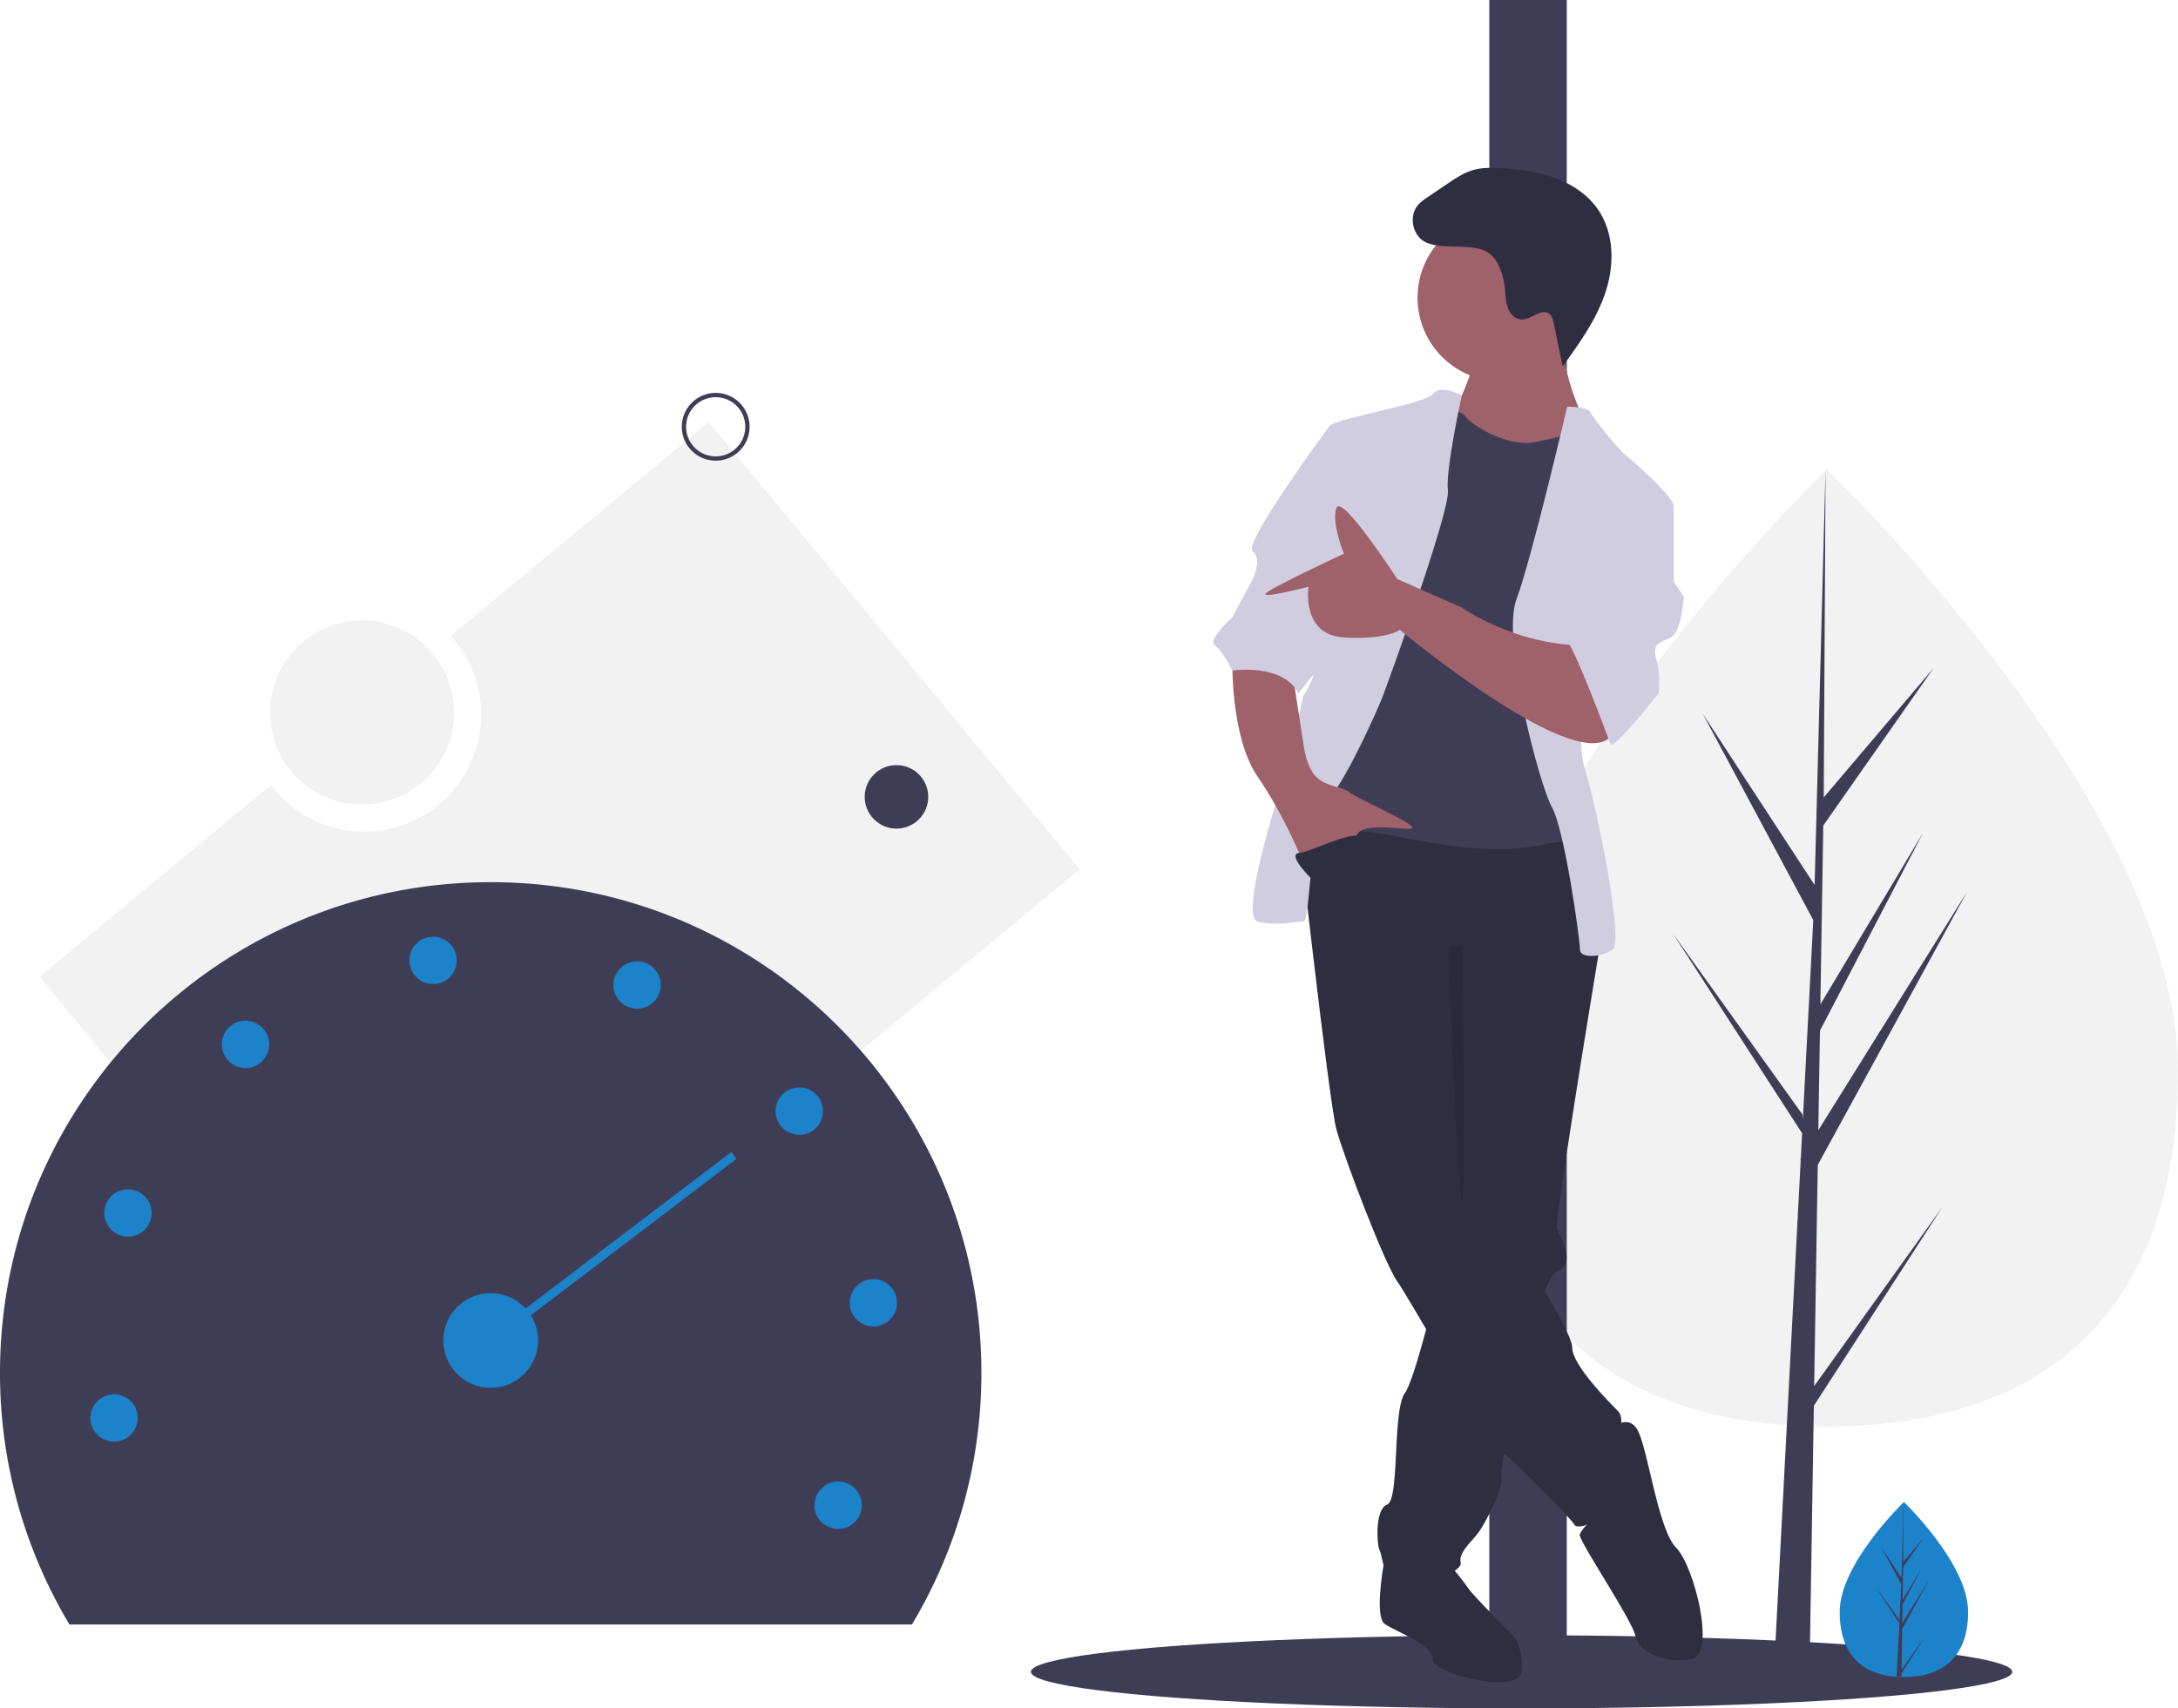 <svg xmlns="http://www.w3.org/2000/svg" viewBox="0 0 1012 794"><title>telematicos_blog_seo_velocidad</title><path d="M329.31,196.14,209.38,295.6a54.31,54.31,0,0,1-80.31,73.14c-1.13-1.24-2.2-2.54-3.21-3.88L18.33,454,190.69,661.86,501.67,404Z" transform="translate(0)" style="fill:#f2f2f2"></path><path d="M1012,497.26C1012,620.1,939,663,848.89,663S685.78,620.1,685.78,497.26,848.89,218.15,848.89,218.15,1012,374.42,1012,497.26Z" transform="translate(0)" style="fill:#f2f2f2"></path><polygon points="842.95 644.2 844.62 541.4 914.14 414.21 844.88 525.27 845.63 479.04 893.55 387.03 845.83 466.81 845.83 466.81 847.18 383.67 898.49 310.42 847.39 370.6 848.24 218.15 842.93 419.96 843.37 411.64 791.21 331.79 842.53 427.62 837.67 520.47 837.53 518.01 777.39 433.98 837.35 526.71 836.74 538.33 836.63 538.5 836.68 539.45 824.35 775.03 840.83 775.03 842.8 653.35 902.61 560.84 842.95 644.2" style="fill:#3f3d56"></polygon><ellipse cx="707" cy="777" rx="228" ry="17" style="fill:#3f3d56"></ellipse><rect x="692" width="36" height="782" style="fill:#3f3d56"></rect><path d="M914.47,749.11c0,22.47-13.35,30.31-29.83,30.31H883.5c-.77,0-1.52,0-2.27-.1-14.87-1-26.42-9.3-26.42-30.2,0-21.62,27.63-48.91,29.71-50.93h0l.12-.12S914.47,726.64,914.47,749.11Z" transform="translate(0)" style="fill:#1c82ca"></path><path d="M883.55,776l10.91-15.25-10.93,16.92,0,1.75c-.77,0-1.52,0-2.27-.1l1.18-22.48v-.18l0,0,.11-2.12-11-17,11,15.37,0,.45.89-17-9.39-17.53,9.5,14.55.93-35.21v0l-.15,27.76,9.34-11-9.38,13.4-.25,15.21L892.81,729,884,745.78l-.13,8.45,12.66-20.31-12.71,23.26Z" transform="translate(0)" style="fill:#3f3d56"></path><path d="M649.23,732.29l-6.39-4.74s-4.22,23.6.49,27.13,22.4,9.43,22.4,16.5,40.06,16.5,41.24,5.89-3.53-16.5-3.53-16.5-18.86-18.85-21.22-22.39-8.25-10.6-8.25-10.6Z" transform="translate(0)" style="fill:#2f2e41"></path><path d="M743.5,438.85l-.48,2.94c-.28,1.68-.67,4.06-1.14,7-5,30.2-19.39,119.12-18.41,122.05,1.18,3.54,9.43,16.5,0,20-.91.35-1.89,1.45-2.93,3.2a67.63,67.63,0,0,0-5,11.76c-5.62,16.31-11.63,42.41-15.11,60.49-1.52,7.94-2.55,14.33-2.86,17.68a9.56,9.56,0,0,0,0,2.33c1.18,4.71-7.07,21.21-10.6,25.93s-9.43,9.42-8.25,14.14-29.46,17.67-33,9.43-3.53-13-4.71-15.32-2.36-18.86,3.53-21.22,2.36-43.6,8.25-51.85c2-2.74,5-12,8.12-23.23,1.24-4.38,2.49-9.05,3.71-13.73C669.57,591.31,674,572,674,572L672.8,434.14l64.81-8.25,1.66,3.67,3.31,7.27Z" transform="translate(0)" style="fill:#2f2e41"></path><path d="M747,665.12s9.43-9.43,14.14,0,9.43,46,17.68,54.21,18.85,49.49,7.07,51.85-24.75-3.54-25.93-10.61-25.92-43.6-25.92-47.14,16.49-16.49,16.49-16.49Z" transform="translate(0)" style="fill:#2f2e41"></path><path d="M602.09,374s15.32,137.88,18.85,150.84,22.39,62.46,28.29,70.71,43.6,75.42,48.31,79,14.15,13,14.15,13,17.67,17.68,20,21.21,22.39-7.07,23.57-14.14-1.18-18.86-2.36-23.57,2.36-11.78-1.18-15.32-21.21-21.21-21.21-29.46-30.64-56.57-42.42-67.17-9.43-28.29-9.43-28.29V458.89l64.81-20s-3.53-56.56-11.78-56.56S615.05,363.43,602.09,374Z" transform="translate(0)" style="fill:#2f2e41"></path><circle cx="697.54" cy="138.35" r="38.89" style="fill:#9f616a"></circle><path d="M684.58,169s-4.71,17.67-10.61,22.39,15.32,24.74,15.32,24.74l40.07,2.36,7.07-22.39s-13-25.93-9.42-42.42S684.58,169,684.58,169Z" transform="translate(0)" style="fill:#9f616a"></path><path d="M668.08,189s10.61,1.18,13,4.71,18.85,14.14,31.81,11.79,21.22-5.89,23.57-4.72,7.07,25.93,7.07,25.93l-13,37.71,2.36,103.71,3.53,28.28s7.07-9.43-21.21-3.54-64.81-4.71-76.6-5.89-31.82-4.71-33-11.78,3.54-33,3.54-33l18.85-79,11.79-42.42Z" transform="translate(0)" style="fill:#3f3d56"></path><path d="M679.23,183.7s-10-5.29-13.5-.57-48.32,11.78-48.32,15.32-9.43,99-7.07,107.24-4.72,17.67-4.72,17.67l-8.25,35.36s-22.39,67.17-13,69.53,17.68,0,21.21,0,2.36-44.78,11.79-56.57,22.39-41.25,24.75-47.14,31.81-87.2,30.64-96.63S679.23,183.7,679.23,183.7Z" transform="translate(0)" style="fill:#d0cde1"></path><path d="M728.18,189s9.43,0,10.61,2.36,13,17.67,17.68,21.21,21.21,18.85,21.21,22.39-34.18,29.46-34.18,29.46-14.14,69.53-7.07,93.1,17.68,80.13,13,83.67-15.32,4.71-15.32,0-7.07-55.39-13-66-23.57-77.78-16.5-96.64S728.18,189,728.18,189Z" transform="translate(0)" style="fill:#d0cde1"></path><path d="M572.63,305.69s-1.18,36.53,11.78,55.38,21.21,40.07,21.21,40.07,21.22-5.89,24.75-13,25.93-1.18,25.93-3.54-27.11-14.14-29.46-16.49-10.61-2.36-15.32-7.08-5.9-15.32-5.9-15.32l-4.71-30.64Z" transform="translate(0)" style="fill:#9f616a"></path><path d="M670.76,114.37c-3-.27-6.08-.57-8.72-2-5.93-3.19-7.5-12.29-3-17.29a22.82,22.82,0,0,1,4.14-3.33l9-6.1c4-2.7,8-5.44,12.64-6.71,4.18-1.15,8.59-1,12.92-.76,8.4.52,16.85,1.6,24.75,4.5s15.27,7.75,20,14.67c7.59,11,7.69,25.78,3.51,38.45s-12.11,23.7-19.93,34.51L722,150.51c-.37-1.76-.83-3.69-2.3-4.74-3.64-2.59-8.1,2.74-12.58,2.7-2.87,0-5.28-2.39-6.37-5.05s-1.16-5.6-1.41-8.46c-.54-6.07-2.66-14.51-8.4-17.85C685.63,114,676.77,114.91,670.76,114.37Z" transform="translate(0)" style="fill:#2f2e41"></path><path d="M672.94,439.8s4,115.13,6.34,118.67,0-119,0-119Z" transform="translate(0)" style="opacity:0.1;isolation:isolate"></path><path d="M626.84,198.45h-9.43s-40.07,54.21-35.36,57.74,0,13,0,13l-9.42,17.68s-11.79,10.61-8.25,13,8.25,11.79,8.25,11.79,23.57-3.54,30.64,10.61l15.28-19.3Z" transform="translate(0)" style="fill:#d0cde1"></path><path d="M734.08,299.79s-25.93,1.18-55.39-17.67l-29.46-13s-25.93-40.06-28.29-33,3.54,21.21,3.54,21.21S588.92,273.83,588,276s20-3.31,20-3.31-3.53,22.39,16.5,23.57,25.93-3.54,25.93-3.54,84.84,70.71,99,48.32S734.08,299.79,734.08,299.79Z" transform="translate(0)" style="fill:#9f616a"></path><path d="M764.72,230.27l13,4.71v35.35l4.71,7.07s-1.18,14.15-4.71,17.68-10.61,2.36-8.25,10.61a44.55,44.55,0,0,1,1.18,16.5s-21.21,27.1-22.39,23.56-17.68-47.13-20-47.13,23.57-68.35,23.57-68.35Z" transform="translate(0)" style="fill:#d0cde1"></path><path d="M609.75,408.8s-12.19-11.78-6.09-12.37S631,384.05,634.5,390,609.75,408.8,609.75,408.8Z" transform="translate(0)" style="fill:#2f2e41"></path><path d="M423.72,755A227,227,0,0,0,456,638c0-125.92-102.08-228-228-228S0,512.08,0,638A227,227,0,0,0,32.28,755Z" transform="translate(0)" style="fill:#3f3d56"></path><circle cx="228" cy="623" r="22" style="fill:#1c82ca"></circle><circle cx="53" cy="659" r="11" style="fill:#1c82ca"></circle><circle cx="59.45" cy="563.73" r="11" style="fill:#1c82ca"></circle><circle cx="114.06" cy="485.39" r="11" style="fill:#1c82ca"></circle><circle cx="201.21" cy="446.36" r="11" style="fill:#1c82ca"></circle><circle cx="296.01" cy="457.79" r="11" style="fill:#1c82ca"></circle><circle cx="371.39" cy="516.41" r="11" style="fill:#1c82ca"></circle><circle cx="405.8" cy="605.49" r="11" style="fill:#1c82ca"></circle><circle cx="389.43" cy="699.57" r="11" style="fill:#1c82ca"></circle><line x1="228" y1="623" x2="341" y2="537" style="fill:none;stroke:#1c82ca;stroke-miterlimit:10;stroke-width:4px"></line><circle cx="332.54" cy="198.35" r="14.76" style="fill:none;stroke:#3f3d56;stroke-miterlimit:10;stroke-width:2px"></circle><circle cx="416.54" cy="370.35" r="14.76" style="fill:#3f3d56"></circle><circle cx="168.22" cy="331.17" r="42.78" style="fill:#f2f2f2"></circle></svg>